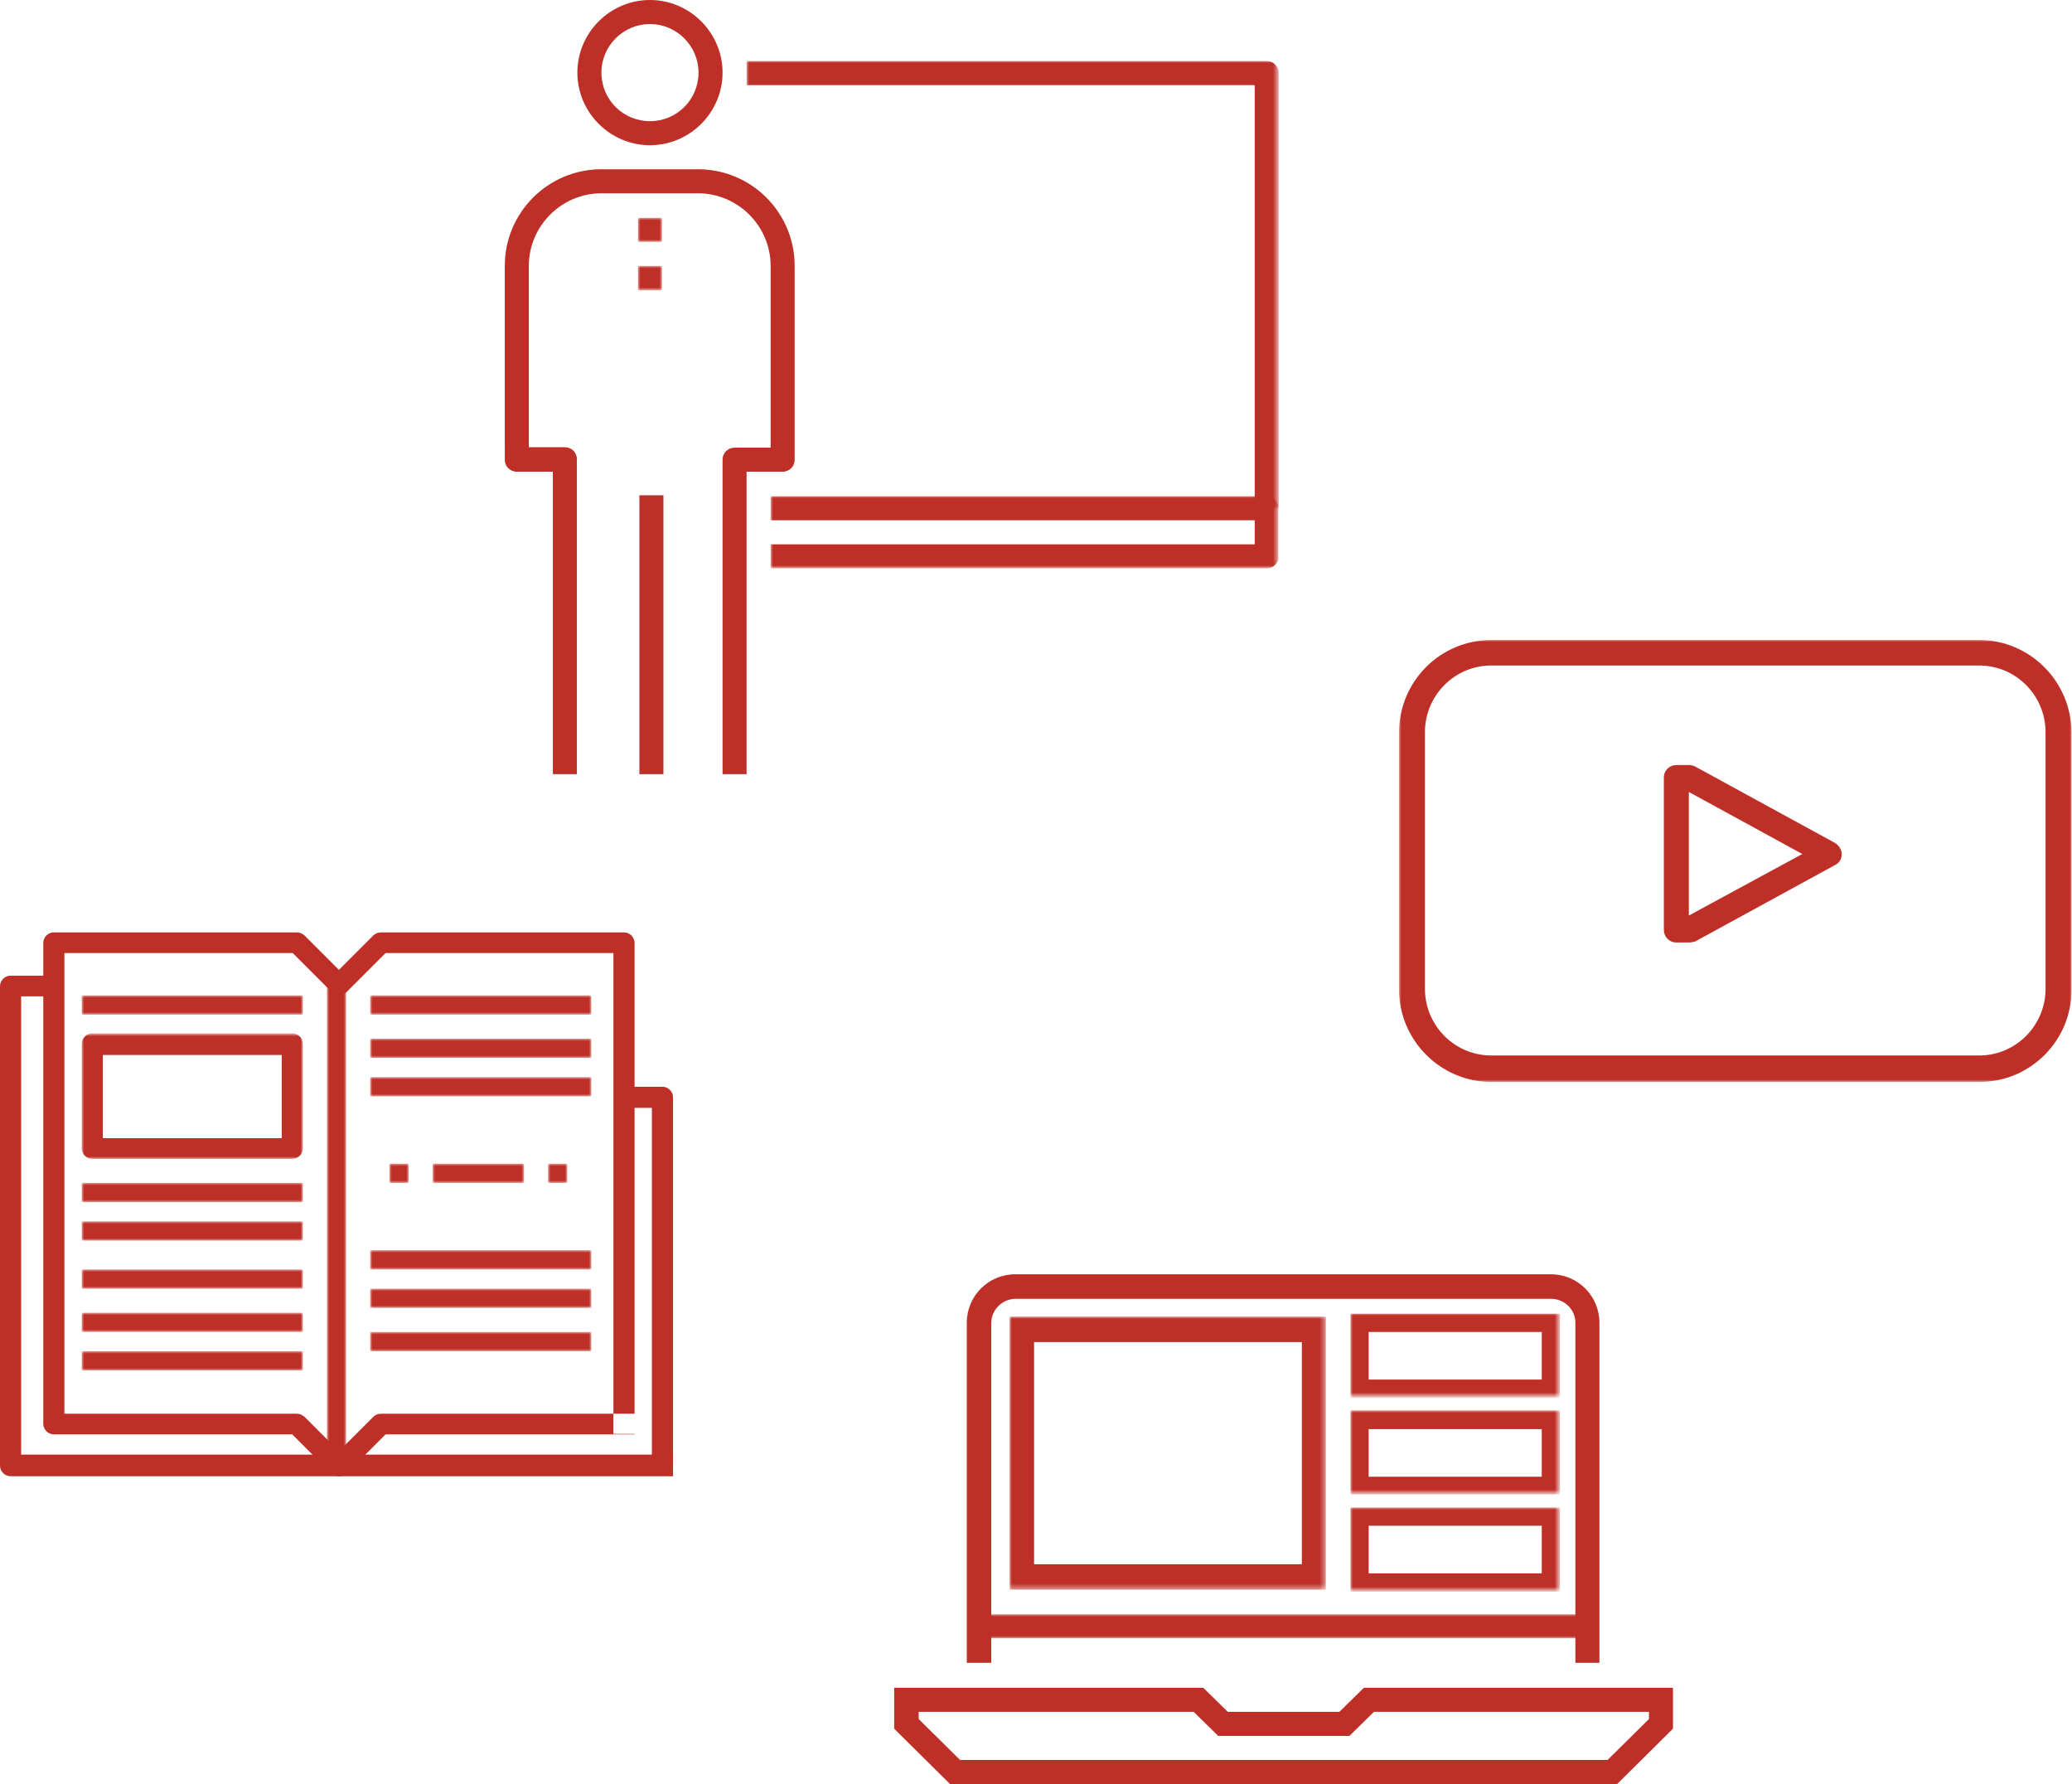 <?xml version="1.0" encoding="utf-8"?>
<!-- Generator: Adobe Illustrator 24.2.1, SVG Export Plug-In . SVG Version: 6.00 Build 0)  -->
<svg version="1.1" id="Layer_1" xmlns="http://www.w3.org/2000/svg" xmlns:xlink="http://www.w3.org/1999/xlink" x="0px" y="0px"
	 viewBox="0 0 431 371" style="enable-background:new 0 0 431 371;" xml:space="preserve">
<style type="text/css">
	.st0{fill-rule:evenodd;clip-rule:evenodd;fill:#BE3027;}
	.st1{filter:url(#Adobe_OpacityMaskFilter);}
	.st2{fill-rule:evenodd;clip-rule:evenodd;fill:#FFFFFF;}
	.st3{mask:url(#mask-2_1_);fill-rule:evenodd;clip-rule:evenodd;fill:#BE3027;}
	.st4{filter:url(#Adobe_OpacityMaskFilter_1_);}
	.st5{mask:url(#mask-2_2_);fill-rule:evenodd;clip-rule:evenodd;fill:#BE3027;}
	.st6{filter:url(#Adobe_OpacityMaskFilter_2_);}
	.st7{mask:url(#mask-2_3_);fill-rule:evenodd;clip-rule:evenodd;fill:#BE3027;}
	.st8{filter:url(#Adobe_OpacityMaskFilter_3_);}
	.st9{mask:url(#mask-2_4_);fill-rule:evenodd;clip-rule:evenodd;fill:#BE3027;}
	.st10{filter:url(#Adobe_OpacityMaskFilter_4_);}
	.st11{mask:url(#mask-4_1_);fill-rule:evenodd;clip-rule:evenodd;fill:#BE3027;}
	.st12{filter:url(#Adobe_OpacityMaskFilter_5_);}
	.st13{mask:url(#mask-6_1_);fill-rule:evenodd;clip-rule:evenodd;fill:#BE3027;}
	.st14{filter:url(#Adobe_OpacityMaskFilter_6_);}
	.st15{mask:url(#mask-6_2_);fill-rule:evenodd;clip-rule:evenodd;fill:#BE3027;}
	.st16{filter:url(#Adobe_OpacityMaskFilter_7_);}
	.st17{mask:url(#mask-6_3_);fill-rule:evenodd;clip-rule:evenodd;fill:#BE3027;}
	.st18{filter:url(#Adobe_OpacityMaskFilter_8_);}
	.st19{mask:url(#mask-6_4_);fill-rule:evenodd;clip-rule:evenodd;fill:#BE3027;}
	.st20{filter:url(#Adobe_OpacityMaskFilter_9_);}
	.st21{mask:url(#mask-6_5_);fill-rule:evenodd;clip-rule:evenodd;fill:#BE3027;}
	.st22{filter:url(#Adobe_OpacityMaskFilter_10_);}
	.st23{mask:url(#mask-8_1_);fill-rule:evenodd;clip-rule:evenodd;fill:#BE3027;}
	.st24{filter:url(#Adobe_OpacityMaskFilter_11_);}
	.st25{mask:url(#mask-8_2_);fill-rule:evenodd;clip-rule:evenodd;fill:#BE3027;}
	.st26{filter:url(#Adobe_OpacityMaskFilter_12_);}
	.st27{mask:url(#mask-8_3_);fill-rule:evenodd;clip-rule:evenodd;fill:#BE3027;}
	.st28{filter:url(#Adobe_OpacityMaskFilter_13_);}
	.st29{mask:url(#mask-8_4_);fill-rule:evenodd;clip-rule:evenodd;fill:#BE3027;}
	.st30{filter:url(#Adobe_OpacityMaskFilter_14_);}
	.st31{mask:url(#mask-8_5_);fill-rule:evenodd;clip-rule:evenodd;fill:#BE3027;}
	.st32{filter:url(#Adobe_OpacityMaskFilter_15_);}
	.st33{mask:url(#mask-8_6_);fill-rule:evenodd;clip-rule:evenodd;fill:#BE3027;}
	.st34{filter:url(#Adobe_OpacityMaskFilter_16_);}
	.st35{mask:url(#mask-8_7_);fill-rule:evenodd;clip-rule:evenodd;fill:#BE3027;}
	.st36{filter:url(#Adobe_OpacityMaskFilter_17_);}
	.st37{mask:url(#mask-8_8_);fill-rule:evenodd;clip-rule:evenodd;fill:#BE3027;}
	.st38{filter:url(#Adobe_OpacityMaskFilter_18_);}
	.st39{mask:url(#mask-8_9_);fill-rule:evenodd;clip-rule:evenodd;fill:#BE3027;}
	.st40{filter:url(#Adobe_OpacityMaskFilter_19_);}
	.st41{mask:url(#mask-8_10_);fill-rule:evenodd;clip-rule:evenodd;fill:#BE3027;}
	.st42{filter:url(#Adobe_OpacityMaskFilter_20_);}
	.st43{mask:url(#mask-8_11_);fill-rule:evenodd;clip-rule:evenodd;fill:#BE3027;}
	.st44{filter:url(#Adobe_OpacityMaskFilter_21_);}
	.st45{mask:url(#mask-8_12_);fill-rule:evenodd;clip-rule:evenodd;fill:#BE3027;}
	.st46{filter:url(#Adobe_OpacityMaskFilter_22_);}
	.st47{mask:url(#mask-8_13_);fill-rule:evenodd;clip-rule:evenodd;fill:#BE3027;}
	.st48{filter:url(#Adobe_OpacityMaskFilter_23_);}
	.st49{mask:url(#mask-8_14_);fill-rule:evenodd;clip-rule:evenodd;fill:#BE3027;}
	.st50{filter:url(#Adobe_OpacityMaskFilter_24_);}
	.st51{mask:url(#mask-8_15_);fill-rule:evenodd;clip-rule:evenodd;fill:#BE3027;}
	.st52{filter:url(#Adobe_OpacityMaskFilter_25_);}
	.st53{mask:url(#mask-8_16_);fill-rule:evenodd;clip-rule:evenodd;fill:#BE3027;}
	.st54{filter:url(#Adobe_OpacityMaskFilter_26_);}
	.st55{mask:url(#mask-8_17_);fill-rule:evenodd;clip-rule:evenodd;fill:#BE3027;}
</style>
<desc>Created with Sketch.</desc>
<g>
	<polygon id="Fill-1" class="st0" points="133,161 138,161 138,103 133,103 	"/>
	<path id="Fill-2" class="st0" d="M135.2,5c-5.5,0-10.1,4.5-10.1,10.1s4.5,10.1,10.1,10.1s10.1-4.5,10.1-10.1S140.7,5,135.2,5
		 M135.2,30.2c-8.3,0-15.1-6.8-15.1-15.1S126.9,0,135.2,0s15.1,6.8,15.1,15.1S143.5,30.2,135.2,30.2"/>
	<path id="Fill-4" class="st0" d="M155.3,161h-5V95.6c0-1.4,1.1-2.5,2.5-2.5h7.5V55.3c0-8.3-6.8-15.1-15.1-15.1h-20.1
		c-8.3,0-15.1,6.8-15.1,15.1v37.7h7.5c1.4,0,2.5,1.1,2.5,2.5V161h-5V98.1h-7.5c-1.4,0-2.5-1.1-2.5-2.5V55.3c0-11.1,9-20.1,20.1-20.1
		h20.1c11.1,0,20.1,9,20.1,20.1v40.3c0,1.4-1.1,2.5-2.5,2.5h-7.5V161z"/>
	<defs>
		<filter id="Adobe_OpacityMaskFilter" filterUnits="userSpaceOnUse" x="132.7" y="45.3" width="5" height="5">
			<feColorMatrix  type="matrix" values="1 0 0 0 0  0 1 0 0 0  0 0 1 0 0  0 0 0 1 0"/>
		</filter>
	</defs>
	<mask maskUnits="userSpaceOnUse" x="132.7" y="45.3" width="5" height="5" id="mask-2_1_">
		<g class="st1">
			<polygon id="path-1_1_" class="st2" points="105,161 266,161 266,0 105,0 			"/>
		</g>
	</mask>
	<polygon id="Fill-6" class="st3" points="132.7,50.3 137.7,50.3 137.7,45.3 132.7,45.3 	"/>
	<defs>
		<filter id="Adobe_OpacityMaskFilter_1_" filterUnits="userSpaceOnUse" x="132.7" y="55.3" width="5" height="5">
			<feColorMatrix  type="matrix" values="1 0 0 0 0  0 1 0 0 0  0 0 1 0 0  0 0 0 1 0"/>
		</filter>
	</defs>
	<mask maskUnits="userSpaceOnUse" x="132.7" y="55.3" width="5" height="5" id="mask-2_2_">
		<g class="st4">
			<polygon id="path-1_2_" class="st2" points="105,161 266,161 266,0 105,0 			"/>
		</g>
	</mask>
	<polygon id="Fill-8" class="st5" points="132.7,60.4 137.7,60.4 137.7,55.3 132.7,55.3 	"/>
	<defs>
		<filter id="Adobe_OpacityMaskFilter_2_" filterUnits="userSpaceOnUse" x="155.3" y="12.6" width="110.7" height="93.1">
			<feColorMatrix  type="matrix" values="1 0 0 0 0  0 1 0 0 0  0 0 1 0 0  0 0 0 1 0"/>
		</filter>
	</defs>
	<mask maskUnits="userSpaceOnUse" x="155.3" y="12.6" width="110.7" height="93.1" id="mask-2_3_">
		<g class="st6">
			<polygon id="path-1_3_" class="st2" points="105,161 266,161 266,0 105,0 			"/>
		</g>
	</mask>
	<path id="Fill-9" class="st7" d="M266,105.7h-5v-88H155.3v-5h108.2c1.4,0,2.5,1.1,2.5,2.5V105.7z"/>
	<defs>
		<filter id="Adobe_OpacityMaskFilter_3_" filterUnits="userSpaceOnUse" x="160.3" y="103.1" width="105.7" height="15.1">
			<feColorMatrix  type="matrix" values="1 0 0 0 0  0 1 0 0 0  0 0 1 0 0  0 0 0 1 0"/>
		</filter>
	</defs>
	<mask maskUnits="userSpaceOnUse" x="160.3" y="103.1" width="105.7" height="15.1" id="mask-2_4_">
		<g class="st8">
			<polygon id="path-1_4_" class="st2" points="105,161 266,161 266,0 105,0 			"/>
		</g>
	</mask>
	<path id="Fill-10" class="st9" d="M263.5,118.2H160.3v-5H261v-5H160.3v-5h103.1c1.4,0,2.5,1.1,2.5,2.5v10.1
		C266,117.1,264.9,118.2,263.5,118.2"/>
</g>
<g>
	<path id="Fill-1_1_" class="st0" d="M351.3,164.7v25.7l23.6-12.8L351.3,164.7z M351.3,196h-2.6c-1.5,0-2.6-1.2-2.6-2.6v-31.7
		c0-1.5,1.2-2.6,2.6-2.6h2.6c0.4,0,0.9,0.1,1.3,0.3l29.1,15.9c0.8,0.5,1.4,1.4,1.4,2.3c0,1-0.5,1.9-1.4,2.3l-29.1,15.9
		C352.2,195.9,351.7,196,351.3,196L351.3,196z"/>
	<defs>
		<filter id="Adobe_OpacityMaskFilter_4_" filterUnits="userSpaceOnUse" x="291" y="133" width="140" height="92">
			<feColorMatrix  type="matrix" values="1 0 0 0 0  0 1 0 0 0  0 0 1 0 0  0 0 0 1 0"/>
		</filter>
	</defs>
	<mask maskUnits="userSpaceOnUse" x="291" y="133" width="140" height="92" id="mask-4_1_">
		<g class="st10">
			<polygon id="path-3_1_" class="st2" points="291,133 431,133 431,225 291,225 			"/>
		</g>
	</mask>
	<path id="Fill-3" class="st11" d="M310.2,138.4c-7.6,0-13.8,6.2-13.8,13.9v53.3c0,7.7,6.2,13.9,13.8,13.9h101.5
		c7.6,0,13.8-6.2,13.8-13.9v-53.3c0-7.7-6.2-13.9-13.8-13.9H310.2z M411.8,225H310.2c-10.6,0-19.2-8.7-19.2-19.3v-53.3
		c0-10.7,8.6-19.3,19.2-19.3h101.5c10.6,0,19.2,8.7,19.2,19.3v53.3C431,216.3,422.4,225,411.8,225L411.8,225z"/>
</g>
<g>
	<path id="Fill-1_2_" class="st0" d="M283.7,351l-5.1,5h-23.2l-5.1-5H186v8.5l11.6,11.5h138.8l11.6-11.5V351H283.7z M280.7,361
		l5.1-5h57.2v1.5l-8.6,8.5H199.7l-8.6-8.5V356h57.2l5.1,5H280.7z"/>
	<path id="Fill-2_1_" class="st0" d="M332.8,345.8h-5.1v-70.7c0-2.8-2.3-5-5.1-5H211.3c-2.8,0-5.1,2.3-5.1,5v70.7h-5.1v-70.7
		c0-5.6,4.5-10.1,10.1-10.1h111.4c5.6,0,10.1,4.5,10.1,10.1V345.8z"/>
	<defs>
		<filter id="Adobe_OpacityMaskFilter_5_" filterUnits="userSpaceOnUse" x="203.7" y="335.7" width="126.6" height="5">
			<feColorMatrix  type="matrix" values="1 0 0 0 0  0 1 0 0 0  0 0 1 0 0  0 0 0 1 0"/>
		</filter>
	</defs>
	<mask maskUnits="userSpaceOnUse" x="203.7" y="335.7" width="126.6" height="5" id="mask-6_1_">
		<g class="st12">
			<polygon id="path-5_1_" class="st2" points="186,371 348,371 348,265 186,265 			"/>
		</g>
	</mask>
	<polygon id="Fill-4_1_" class="st13" points="203.7,340.7 330.3,340.7 330.3,335.7 203.7,335.7 	"/>
	<defs>
		<filter id="Adobe_OpacityMaskFilter_6_" filterUnits="userSpaceOnUse" x="210" y="273.8" width="65.8" height="56.8">
			<feColorMatrix  type="matrix" values="1 0 0 0 0  0 1 0 0 0  0 0 1 0 0  0 0 0 1 0"/>
		</filter>
	</defs>
	<mask maskUnits="userSpaceOnUse" x="210" y="273.8" width="65.8" height="56.8" id="mask-6_2_">
		<g class="st14">
			<polygon id="path-5_2_" class="st2" points="186,371 348,371 348,265 186,265 			"/>
		</g>
	</mask>
	<path id="Fill-6_1_" class="st15" d="M215.1,325.3h55.7v-46.2h-55.7V325.3z M210,330.6h65.8v-56.8H210V330.6z"/>
	<defs>
		<filter id="Adobe_OpacityMaskFilter_7_" filterUnits="userSpaceOnUse" x="280.9" y="273.1" width="43.6" height="17.5">
			<feColorMatrix  type="matrix" values="1 0 0 0 0  0 1 0 0 0  0 0 1 0 0  0 0 0 1 0"/>
		</filter>
	</defs>
	<mask maskUnits="userSpaceOnUse" x="280.9" y="273.1" width="43.6" height="17.5" id="mask-6_3_">
		<g class="st16">
			<polygon id="path-5_3_" class="st2" points="186,371 348,371 348,265 186,265 			"/>
		</g>
	</mask>
	<path id="Fill-7" class="st17" d="M284.7,286.9h36v-9.9h-36V286.9z M280.9,290.7h43.6v-17.5h-43.6V290.7z"/>
	<defs>
		<filter id="Adobe_OpacityMaskFilter_8_" filterUnits="userSpaceOnUse" x="280.9" y="293.3" width="43.6" height="17.5">
			<feColorMatrix  type="matrix" values="1 0 0 0 0  0 1 0 0 0  0 0 1 0 0  0 0 0 1 0"/>
		</filter>
	</defs>
	<mask maskUnits="userSpaceOnUse" x="280.9" y="293.3" width="43.6" height="17.5" id="mask-6_4_">
		<g class="st18">
			<polygon id="path-5_4_" class="st2" points="186,371 348,371 348,265 186,265 			"/>
		</g>
	</mask>
	<path id="Fill-8_1_" class="st19" d="M284.7,307.1h36v-9.9h-36V307.1z M280.9,310.8h43.6v-17.5h-43.6V310.8z"/>
	<defs>
		<filter id="Adobe_OpacityMaskFilter_9_" filterUnits="userSpaceOnUse" x="280.9" y="313.5" width="43.6" height="17.5">
			<feColorMatrix  type="matrix" values="1 0 0 0 0  0 1 0 0 0  0 0 1 0 0  0 0 0 1 0"/>
		</filter>
	</defs>
	<mask maskUnits="userSpaceOnUse" x="280.9" y="313.5" width="43.6" height="17.5" id="mask-6_5_">
		<g class="st20">
			<polygon id="path-5_5_" class="st2" points="186,371 348,371 348,265 186,265 			"/>
		</g>
	</mask>
	<path id="Fill-9_1_" class="st21" d="M284.7,327.2h36v-9.9h-36V327.2z M280.9,331h43.6v-17.5h-43.6V331z"/>
</g>
<g>
	<path id="Fill-1_3_" class="st0" d="M140,307H2.2C1,307,0,306,0,304.8v-99.7c0-1.2,1-2.2,2.2-2.2h8.8v4.3H4.4v95.3H140V307z"/>
	<path id="Fill-3_1_" class="st0" d="M140,305h-4.4v-74.6H129V226h8.8c1.2,0,2.2,1,2.2,2.2V305z"/>
	<path id="Fill-5" class="st0" d="M70.5,307c-0.6,0-1.1-0.2-1.6-0.6l-8.1-8.1H11.2c-1.2,0-2.2-1-2.2-2.2v-100c0-1.2,1-2.2,2.2-2.2
		h50.5c0.6,0,1.1,0.2,1.6,0.6l7.2,7.2l7.2-7.2c0.4-0.4,1-0.6,1.6-0.6h50.5c1.2,0,2.2,1,2.2,2.2v102.1h-4.4v-100H80.2l-8.1,8.1
		c-0.9,0.8-2.2,0.8-3.1,0l-8.1-8.1H13.4V294h48.3c0.6,0,1.1,0.2,1.6,0.6l7.2,7.2l7.2-7.2c0.4-0.4,1-0.6,1.6-0.6H132v4.3H80.2
		l-8.1,8.1C71.6,306.8,71.1,307,70.5,307"/>
	<defs>
		<filter id="Adobe_OpacityMaskFilter_10_" filterUnits="userSpaceOnUse" x="68" y="205" width="4" height="100">
			<feColorMatrix  type="matrix" values="1 0 0 0 0  0 1 0 0 0  0 0 1 0 0  0 0 0 1 0"/>
		</filter>
	</defs>
	<mask maskUnits="userSpaceOnUse" x="68" y="205" width="4" height="100" id="mask-8_1_">
		<g class="st22">
			<polygon id="path-7_1_" class="st2" points="0,307 140,307 140,194 0,194 			"/>
		</g>
	</mask>
	<polygon id="Fill-7_1_" class="st23" points="68,305 72,305 72,205 68,205 	"/>
	<defs>
		<filter id="Adobe_OpacityMaskFilter_11_" filterUnits="userSpaceOnUse" x="17" y="246" width="46" height="4">
			<feColorMatrix  type="matrix" values="1 0 0 0 0  0 1 0 0 0  0 0 1 0 0  0 0 0 1 0"/>
		</filter>
	</defs>
	<mask maskUnits="userSpaceOnUse" x="17" y="246" width="46" height="4" id="mask-8_2_">
		<g class="st24">
			<polygon id="path-7_2_" class="st2" points="0,307 140,307 140,194 0,194 			"/>
		</g>
	</mask>
	<polygon id="Fill-9_2_" class="st25" points="17,250 63,250 63,246 17,246 	"/>
	<defs>
		<filter id="Adobe_OpacityMaskFilter_12_" filterUnits="userSpaceOnUse" x="17" y="254" width="46" height="4">
			<feColorMatrix  type="matrix" values="1 0 0 0 0  0 1 0 0 0  0 0 1 0 0  0 0 0 1 0"/>
		</filter>
	</defs>
	<mask maskUnits="userSpaceOnUse" x="17" y="254" width="46" height="4" id="mask-8_3_">
		<g class="st26">
			<polygon id="path-7_3_" class="st2" points="0,307 140,307 140,194 0,194 			"/>
		</g>
	</mask>
	<polygon id="Fill-10_1_" class="st27" points="17,258 63,258 63,254 17,254 	"/>
	<defs>
		<filter id="Adobe_OpacityMaskFilter_13_" filterUnits="userSpaceOnUse" x="17" y="264" width="46" height="4">
			<feColorMatrix  type="matrix" values="1 0 0 0 0  0 1 0 0 0  0 0 1 0 0  0 0 0 1 0"/>
		</filter>
	</defs>
	<mask maskUnits="userSpaceOnUse" x="17" y="264" width="46" height="4" id="mask-8_4_">
		<g class="st28">
			<polygon id="path-7_4_" class="st2" points="0,307 140,307 140,194 0,194 			"/>
		</g>
	</mask>
	<polygon id="Fill-11" class="st29" points="17,268 63,268 63,264 17,264 	"/>
	<defs>
		<filter id="Adobe_OpacityMaskFilter_14_" filterUnits="userSpaceOnUse" x="17" y="273" width="46" height="4">
			<feColorMatrix  type="matrix" values="1 0 0 0 0  0 1 0 0 0  0 0 1 0 0  0 0 0 1 0"/>
		</filter>
	</defs>
	<mask maskUnits="userSpaceOnUse" x="17" y="273" width="46" height="4" id="mask-8_5_">
		<g class="st30">
			<polygon id="path-7_5_" class="st2" points="0,307 140,307 140,194 0,194 			"/>
		</g>
	</mask>
	<polygon id="Fill-12" class="st31" points="17,277 63,277 63,273 17,273 	"/>
	<defs>
		<filter id="Adobe_OpacityMaskFilter_15_" filterUnits="userSpaceOnUse" x="17" y="281" width="46" height="4">
			<feColorMatrix  type="matrix" values="1 0 0 0 0  0 1 0 0 0  0 0 1 0 0  0 0 0 1 0"/>
		</filter>
	</defs>
	<mask maskUnits="userSpaceOnUse" x="17" y="281" width="46" height="4" id="mask-8_6_">
		<g class="st32">
			<polygon id="path-7_6_" class="st2" points="0,307 140,307 140,194 0,194 			"/>
		</g>
	</mask>
	<polygon id="Fill-13" class="st33" points="17,285 63,285 63,281 17,281 	"/>
	<defs>
		<filter id="Adobe_OpacityMaskFilter_16_" filterUnits="userSpaceOnUse" x="17" y="215" width="46" height="26">
			<feColorMatrix  type="matrix" values="1 0 0 0 0  0 1 0 0 0  0 0 1 0 0  0 0 0 1 0"/>
		</filter>
	</defs>
	<mask maskUnits="userSpaceOnUse" x="17" y="215" width="46" height="26" id="mask-8_7_">
		<g class="st34">
			<polygon id="path-7_7_" class="st2" points="0,307 140,307 140,194 0,194 			"/>
		</g>
	</mask>
	<path id="Fill-14" class="st35" d="M21.4,236.7h37.2v-17.3H21.4V236.7z M60.8,241H19.2c-1.2,0-2.2-1-2.2-2.2v-21.7
		c0-1.2,1-2.2,2.2-2.2h41.6c1.2,0,2.2,1,2.2,2.2v21.7C63,240,62,241,60.8,241L60.8,241z"/>
	<defs>
		<filter id="Adobe_OpacityMaskFilter_17_" filterUnits="userSpaceOnUse" x="77" y="207" width="46" height="4">
			<feColorMatrix  type="matrix" values="1 0 0 0 0  0 1 0 0 0  0 0 1 0 0  0 0 0 1 0"/>
		</filter>
	</defs>
	<mask maskUnits="userSpaceOnUse" x="77" y="207" width="46" height="4" id="mask-8_8_">
		<g class="st36">
			<polygon id="path-7_8_" class="st2" points="0,307 140,307 140,194 0,194 			"/>
		</g>
	</mask>
	<polygon id="Fill-15" class="st37" points="77,211 123,211 123,207 77,207 	"/>
	<defs>
		<filter id="Adobe_OpacityMaskFilter_18_" filterUnits="userSpaceOnUse" x="77" y="216" width="46" height="4">
			<feColorMatrix  type="matrix" values="1 0 0 0 0  0 1 0 0 0  0 0 1 0 0  0 0 0 1 0"/>
		</filter>
	</defs>
	<mask maskUnits="userSpaceOnUse" x="77" y="216" width="46" height="4" id="mask-8_9_">
		<g class="st38">
			<polygon id="path-7_9_" class="st2" points="0,307 140,307 140,194 0,194 			"/>
		</g>
	</mask>
	<polygon id="Fill-16" class="st39" points="77,220 123,220 123,216 77,216 	"/>
	<defs>
		<filter id="Adobe_OpacityMaskFilter_19_" filterUnits="userSpaceOnUse" x="77" y="224" width="46" height="4">
			<feColorMatrix  type="matrix" values="1 0 0 0 0  0 1 0 0 0  0 0 1 0 0  0 0 0 1 0"/>
		</filter>
	</defs>
	<mask maskUnits="userSpaceOnUse" x="77" y="224" width="46" height="4" id="mask-8_10_">
		<g class="st40">
			<polygon id="path-7_10_" class="st2" points="0,307 140,307 140,194 0,194 			"/>
		</g>
	</mask>
	<polygon id="Fill-17" class="st41" points="77,228 123,228 123,224 77,224 	"/>
	<defs>
		<filter id="Adobe_OpacityMaskFilter_20_" filterUnits="userSpaceOnUse" x="77" y="260" width="46" height="4">
			<feColorMatrix  type="matrix" values="1 0 0 0 0  0 1 0 0 0  0 0 1 0 0  0 0 0 1 0"/>
		</filter>
	</defs>
	<mask maskUnits="userSpaceOnUse" x="77" y="260" width="46" height="4" id="mask-8_11_">
		<g class="st42">
			<polygon id="path-7_11_" class="st2" points="0,307 140,307 140,194 0,194 			"/>
		</g>
	</mask>
	<polygon id="Fill-18" class="st43" points="77,264 123,264 123,260 77,260 	"/>
	<defs>
		<filter id="Adobe_OpacityMaskFilter_21_" filterUnits="userSpaceOnUse" x="77" y="268" width="46" height="4">
			<feColorMatrix  type="matrix" values="1 0 0 0 0  0 1 0 0 0  0 0 1 0 0  0 0 0 1 0"/>
		</filter>
	</defs>
	<mask maskUnits="userSpaceOnUse" x="77" y="268" width="46" height="4" id="mask-8_12_">
		<g class="st44">
			<polygon id="path-7_12_" class="st2" points="0,307 140,307 140,194 0,194 			"/>
		</g>
	</mask>
	<polygon id="Fill-19" class="st45" points="77,272 123,272 123,268 77,268 	"/>
	<defs>
		<filter id="Adobe_OpacityMaskFilter_22_" filterUnits="userSpaceOnUse" x="77" y="277" width="46" height="4">
			<feColorMatrix  type="matrix" values="1 0 0 0 0  0 1 0 0 0  0 0 1 0 0  0 0 0 1 0"/>
		</filter>
	</defs>
	<mask maskUnits="userSpaceOnUse" x="77" y="277" width="46" height="4" id="mask-8_13_">
		<g class="st46">
			<polygon id="path-7_13_" class="st2" points="0,307 140,307 140,194 0,194 			"/>
		</g>
	</mask>
	<polygon id="Fill-20" class="st47" points="77,281 123,281 123,277 77,277 	"/>
	<defs>
		<filter id="Adobe_OpacityMaskFilter_23_" filterUnits="userSpaceOnUse" x="81" y="242" width="4" height="4">
			<feColorMatrix  type="matrix" values="1 0 0 0 0  0 1 0 0 0  0 0 1 0 0  0 0 0 1 0"/>
		</filter>
	</defs>
	<mask maskUnits="userSpaceOnUse" x="81" y="242" width="4" height="4" id="mask-8_14_">
		<g class="st48">
			<polygon id="path-7_14_" class="st2" points="0,307 140,307 140,194 0,194 			"/>
		</g>
	</mask>
	<polygon id="Fill-21" class="st49" points="81,246 85,246 85,242 81,242 	"/>
	<defs>
		<filter id="Adobe_OpacityMaskFilter_24_" filterUnits="userSpaceOnUse" x="90" y="242" width="19" height="4">
			<feColorMatrix  type="matrix" values="1 0 0 0 0  0 1 0 0 0  0 0 1 0 0  0 0 0 1 0"/>
		</filter>
	</defs>
	<mask maskUnits="userSpaceOnUse" x="90" y="242" width="19" height="4" id="mask-8_15_">
		<g class="st50">
			<polygon id="path-7_15_" class="st2" points="0,307 140,307 140,194 0,194 			"/>
		</g>
	</mask>
	<polygon id="Fill-22" class="st51" points="90,246 109,246 109,242 90,242 	"/>
	<defs>
		<filter id="Adobe_OpacityMaskFilter_25_" filterUnits="userSpaceOnUse" x="114" y="242" width="4" height="4">
			<feColorMatrix  type="matrix" values="1 0 0 0 0  0 1 0 0 0  0 0 1 0 0  0 0 0 1 0"/>
		</filter>
	</defs>
	<mask maskUnits="userSpaceOnUse" x="114" y="242" width="4" height="4" id="mask-8_16_">
		<g class="st52">
			<polygon id="path-7_16_" class="st2" points="0,307 140,307 140,194 0,194 			"/>
		</g>
	</mask>
	<polygon id="Fill-23" class="st53" points="114,246 118,246 118,242 114,242 	"/>
	<defs>
		<filter id="Adobe_OpacityMaskFilter_26_" filterUnits="userSpaceOnUse" x="17" y="207" width="46" height="4">
			<feColorMatrix  type="matrix" values="1 0 0 0 0  0 1 0 0 0  0 0 1 0 0  0 0 0 1 0"/>
		</filter>
	</defs>
	<mask maskUnits="userSpaceOnUse" x="17" y="207" width="46" height="4" id="mask-8_17_">
		<g class="st54">
			<polygon id="path-7_17_" class="st2" points="0,307 140,307 140,194 0,194 			"/>
		</g>
	</mask>
	<polygon id="Fill-24" class="st55" points="17,211 63,211 63,207 17,207 	"/>
</g>
</svg>
